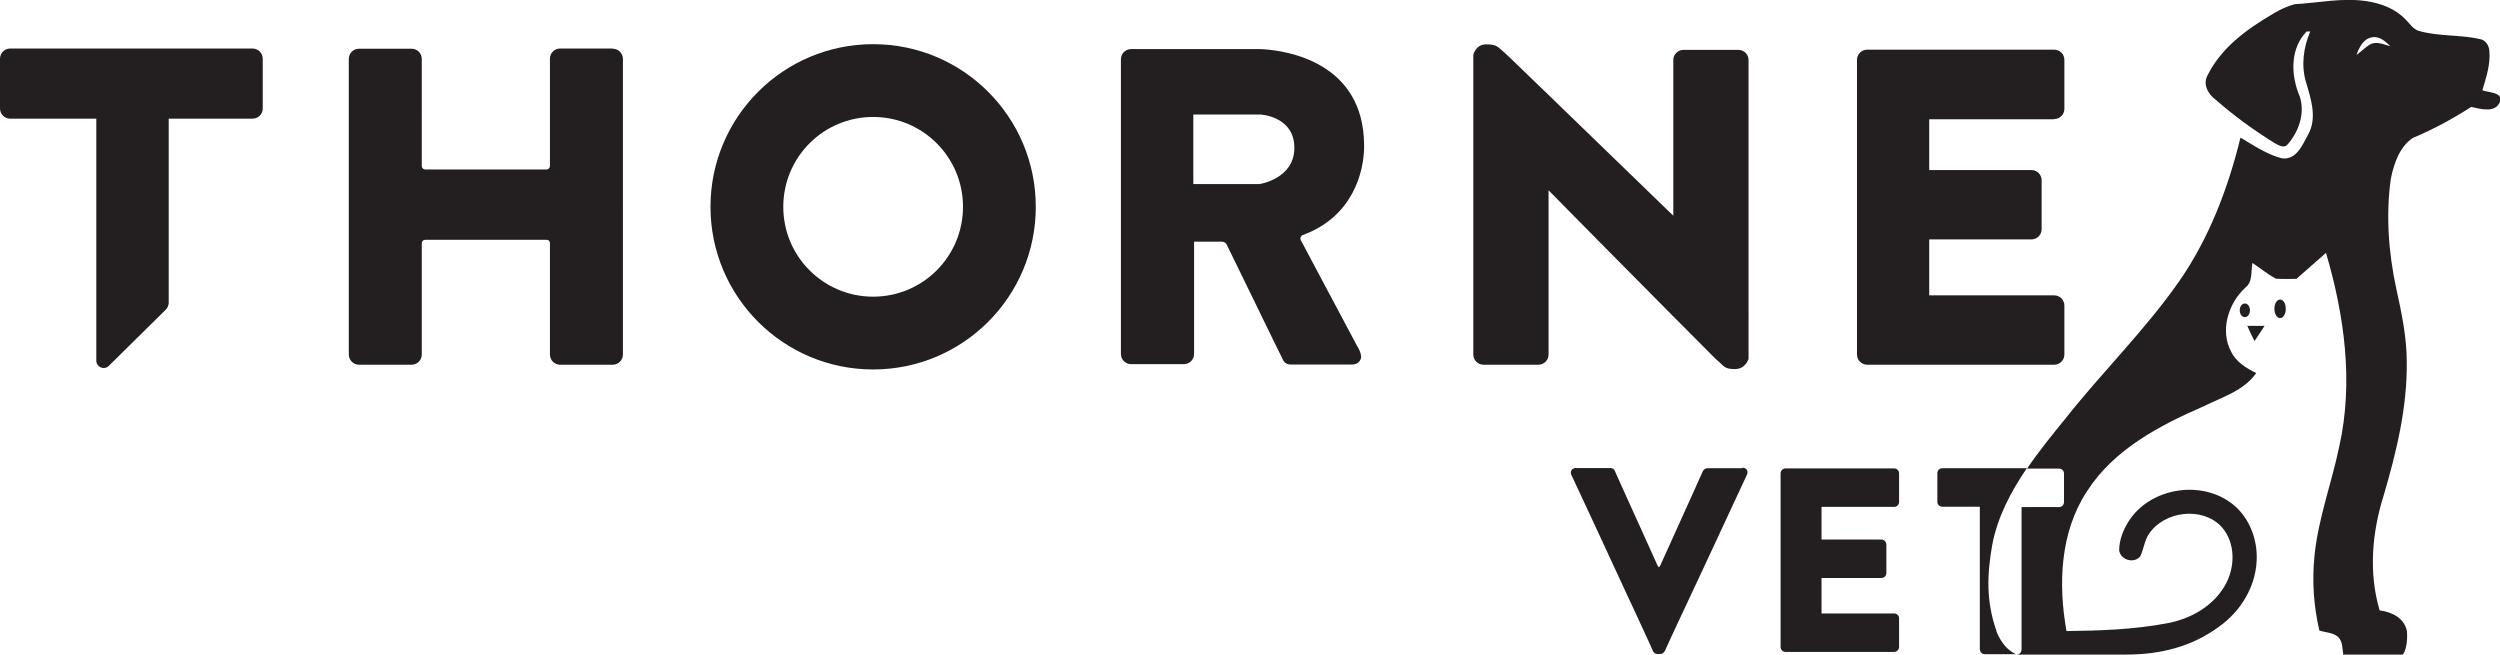 <?xml version="1.0" encoding="UTF-8"?>
<svg xmlns="http://www.w3.org/2000/svg" id="Layer_1" version="1.1" viewBox="0 0 1318.8 345.3">
  <defs>
    <style> .st0 { fill: #231f20; } </style>
  </defs>
  <g>
    <path class="st0" d="M133.1,25.6H5.4c-3,0-5.4,2.4-5.4,5.4v26.2c0,3,2.4,5.4,5.4,5.4h45.4v127.6c0,3.4,4,5.2,6.5,2.9l30-29.6c.9-.7,1.7-2.5,1.7-3.6V62.6h44.2c3,0,5.4-2.4,5.4-5.4v-26.2c0-3-2.4-5.4-5.4-5.4"></path>
    <path class="st0" d="M323.2,25.6h-27.7c-3,0-5.4,2.4-5.4,5.4v56.6c0,1-.8,1.8-1.8,1.8h-64c-1,0-1.8-.8-1.8-1.8V31.1c0-3-2.4-5.4-5.4-5.4h-27.7c-3,0-5.4,2.4-5.4,5.4v155.9c0,3,2.4,5.4,5.4,5.4h27.7c3,0,5.4-2.4,5.4-5.4v-58.7c0-1,.8-1.8,1.8-1.8h64.1c.9,0,1.7.7,1.7,1.7v58.8c0,3,2.4,5.4,5.4,5.4h27.7c3,0,5.4-2.4,5.4-5.4V31.1c0-3-2.4-5.4-5.4-5.4"></path>
    <path class="st0" d="M460.6,23.3c-47.4,0-85.8,38.4-85.8,85.8s38.4,85.8,85.8,85.8,85.8-38.4,85.8-85.8-38.4-85.8-85.8-85.8M460.6,156.5c-26.2,0-47.4-21.2-47.4-47.4s21.2-47.4,47.4-47.4,47.4,21.2,47.4,47.4-21.2,47.4-47.4,47.4"></path>
    <path class="st0" d="M686.2,126.7c-.5-1,0-2.3,1-2.7,26.2-9.5,32.6-33.1,32.4-47.7-.4-43.8-41.3-49.5-52.8-50.3h0c0-.1-2.8-.1-2.8-.1h-67.3c-3,0-5.4,2.4-5.4,5.4v155.4c0,3,2.4,5.4,5.4,5.4h27.8c3,0,5.4-2.4,5.4-5.4v-59.2h14.8c1,0,2,.6,2.4,1.5,4.7,9.4,28.8,59.3,30,61.4,1.4,2.2,4.3,1.9,4.3,1.9h31.6c1.6,0,3.7-.3,4.8-2.9,1-2.5-1.9-6.9-1.9-6.9l-29.7-55.8ZM664.4,97.1h-34.9v-36.7h35c1.2,0,18.3,1.2,18.3,17.6s-18.4,19.1-18.4,19.1"></path>
    <path class="st0" d="M917,26.3h-28.9c-3,0-5.4,2.4-5.4,5.4v82.1c-6.7-6.5-41.7-40.4-65.8-63.7-8.5-8.2-15.7-15.1-19.7-19-2.1-2-3.4-3.2-3.6-3.4-3.7-3.1-4-4.3-9.6-4.3s-6.8,5.5-6.8,5.5v158.1c0,3,2.4,5.4,5.4,5.4h28.9c3,0,5.4-2.4,5.4-5.4v-86.6c7.6,7.7,41.1,41.7,64.8,65.5h0c.3.4.6.7,1,1,9.2,9.3,16.8,16.9,20.6,20.7,1.5,1.5,2.4,2.4,2.6,2.5,3.7,3.1,3.6,4.6,9.3,4.6s7.2-5.4,7.2-5.4V31.7c0-3-2.4-5.4-5.4-5.4"></path>
    <path class="st0" d="M1083.6,62.8c3,0,5.4-2.4,5.4-5.4v-25.8c0-3-2.4-5.4-5.4-5.4h-98.6c-3,0-5.4,2.4-5.4,5.4v155.4c0,3,2.4,5.4,5.4,5.4h98.6c3,0,5.4-2.4,5.4-5.4v-25.8c0-3-2.4-5.4-5.4-5.4h-65.9v-29.5h53.9c3,0,5.4-2.4,5.4-5.4v-25.8c0-3-2.4-5.4-5.4-5.4h-53.9v-26.8h65.9Z"></path>
  </g>
  <g>
    <path class="st0" d="M919.1,247h-18.4c-1.1,0-2.1.8-2.4,1.5l-7.1,15.8-11.2,24.8-4.5,9.9h-.8l-21.3-47.1-1.5-3.4c0,0,0-.1,0-.2t0,0c-.2-.3-.5-.6-.8-.9-.4-.3-.9-.5-1.4-.5h-18.4c-2.1,0-3.2,1.8-2.4,3.6l1,2.1,3.5,7.5,6.9,14.8,19.5,42.1,2.5,5.3,4,8.7,3.5,7.6,1,2.2,1.2,2.7c.4.8,1.2,1.5,2.4,1.5h1.4c1.1,0,1.9-.7,2.4-1.5l2.2-4.8.9-2,3.3-7.1,11.2-23.9,7.8-16.7,18-38.7c.8-1.8-.3-3.6-2.4-3.6"></path>
    <path class="st0" d="M999.2,267.4c1.5,0,2.6-1.2,2.6-2.6v-15.1c0-1.4-1.1-2.6-2.6-2.6h-57.3c-1.5,0-2.6,1.2-2.6,2.6v91.6c0,1.4,1.1,2.6,2.6,2.6h57.3c1.5,0,2.6-1.3,2.6-2.6v-15.1c0-1.4-1.1-2.6-2.6-2.6h-38.3v-18.7h31.6c1.4,0,2.6-1.1,2.6-2.6v-15.1c0-1.4-1.3-2.6-2.6-2.6h-31.6v-17.2h38.3Z"></path>
    <g>
      <g>
        <path class="st0" d="M1053.2,332.9c-5.7-16.1-4.9-30.6-2.2-45.8,2.9-14.7,9.8-27.8,18.2-40.1h-44.6c-1.5,0-2.6,1.2-2.6,2.6v15.1c0,1.4,1.1,2.6,2.6,2.6h19.8v75.2c0,1.4,1.2,2.6,2.6,2.6h16.6c0,0,.2,0,.3,0h-.5c-7.5-3.5-10.3-12.3-10.3-12.3"></path>
        <path class="st0" d="M1309.5,47.6c2-6.7,4.3-13.6,3.7-20.6-.1-2.9-2-5.9-5-6.4-10.6-2.4-21.8-1.3-32.2-4.3-3.1-.9-4.7-3.8-6.9-5.9-5.4-5.8-13.2-8.7-20.8-9.8-12.6-1.9-25.2.9-37.7,1.6-6.3,1.6-12.4,5.6-12.4,5.6-13.3,7.8-26.5,17.6-33.5,31.6-2.9,4.9,0,10.2,4.1,13.2,9.6,8.4,20,16,30.8,22.7,2.2,1.2,5.4,3.4,7.4.6,6.2-7.2,9.5-17.9,5.4-26.9-4-10.7-4-23.8,4.4-32.4.5,0,1.4,0,1.9,0-3.6,8.4-4.9,18-2.2,26.9,2.6,8.8,6,18.9,1,27.6-2.9,5.4-6.2,13.5-13.8,12.4-7.9-2-14.8-6.8-21.8-10.9-6.6,26.9-16.6,53.2-32.5,76-17.9,25.6-40.3,47.5-59.6,71.9-7,8.6-14.2,17.4-20.5,26.7h16.9c1.5,0,2.6,1.2,2.6,2.6v15.1c0,1.4-1.1,2.6-2.6,2.6h-19.8v75.2c0,1.3-1.1,2.5-2.4,2.6,21.1,0,38.5,0,57.4,0s35.2-4.4,49.3-14.8c11.1-7.9,18.9-20.5,19.7-34.2.8-12-4.3-24.9-14.5-31.7-16.6-11.4-42.1-6.7-53,10.4-2.9,4.6-5,9.9-5,15.4.8,5,7.8,7.1,11.1,3.1,1.9-3.9,2.2-8.4,4.7-12,8.2-12,28.1-14.4,38.2-3.6,7.6,8.5,7.3,21.8,1.6,31.3-6.4,10.9-18.3,17.4-30.4,19.6-17.4,3.3-35.3,3.9-53,4.1-4.4-24.8-3.4-52.1,10.8-73.7,14.1-22.1,38.2-34.7,61.6-44.9,9.7-4.8,21.2-8.2,27.7-17.5-5.3-2.6-10.7-5.9-13.3-11.4-5.9-11.2-1.4-25.4,7.5-33.6,4.1-3.1,2.9-8.6,3.8-13.1,4.1,2.7,8,6,12.4,8.3,3.6.3,7.2.1,10.8.1,5.2-4.6,10.4-9.1,15.6-13.7,9.7,32.9,14.6,68.2,7,102.1-4,19.4-11.2,38.2-13.1,58-1.3,13-.4,26.3,2.6,39.1,3.2,1.1,7.2,1,9.9,3.4,2.5,2.5,2.2,6.2,2.7,9.4,10.4.2,20.9.2,31.4,0,3-4.2,2.2-12.4,2.2-12.4-1.3-7-8-10.2-14.4-11-5.9-19.9-4-41.4,2.2-60.9,6.7-22.8,12.4-46.3,12.1-70.2,0-13-2.7-25.8-5.5-38.5-4.1-19-5.6-38.8-2.9-58.1,1.6-7.9,4.5-16.7,11.5-21.5,10.8-4.5,21.1-10.1,30.9-16.4,5.2,1.1,12.9,3.5,15.3-3,1.4-4.6-5.9-4.6-9.2-5.7M1250.1,23.5c-2.5,1.6-4.6,3.7-7,5.5,1.4-3.9,3.5-8.5,8.1-9.3,4-.8,7.1,2.1,9.8,4.7-3.5-.9-7.4-2.9-10.8-.9"></path>
      </g>
      <g>
        <path class="st0" d="M1185.5,171.9c3,0,6.1,0,9.1,0-1.7,2.7-3.5,5.3-5.3,8-1.4-2.6-2.6-5.3-3.8-8"></path>
        <path class="st0" d="M1186.9,163.7c0,2-1.2,3.6-2.7,3.6s-2.7-1.6-2.7-3.6,1.2-3.6,2.7-3.6,2.7,1.6,2.7,3.6"></path>
        <path class="st0" d="M1205.8,162.9c0,2.7-1.3,4.9-3,4.9s-3-2.2-3-4.9,1.3-4.9,3-4.9,3,2.2,3,4.9"></path>
      </g>
    </g>
  </g>
</svg>

